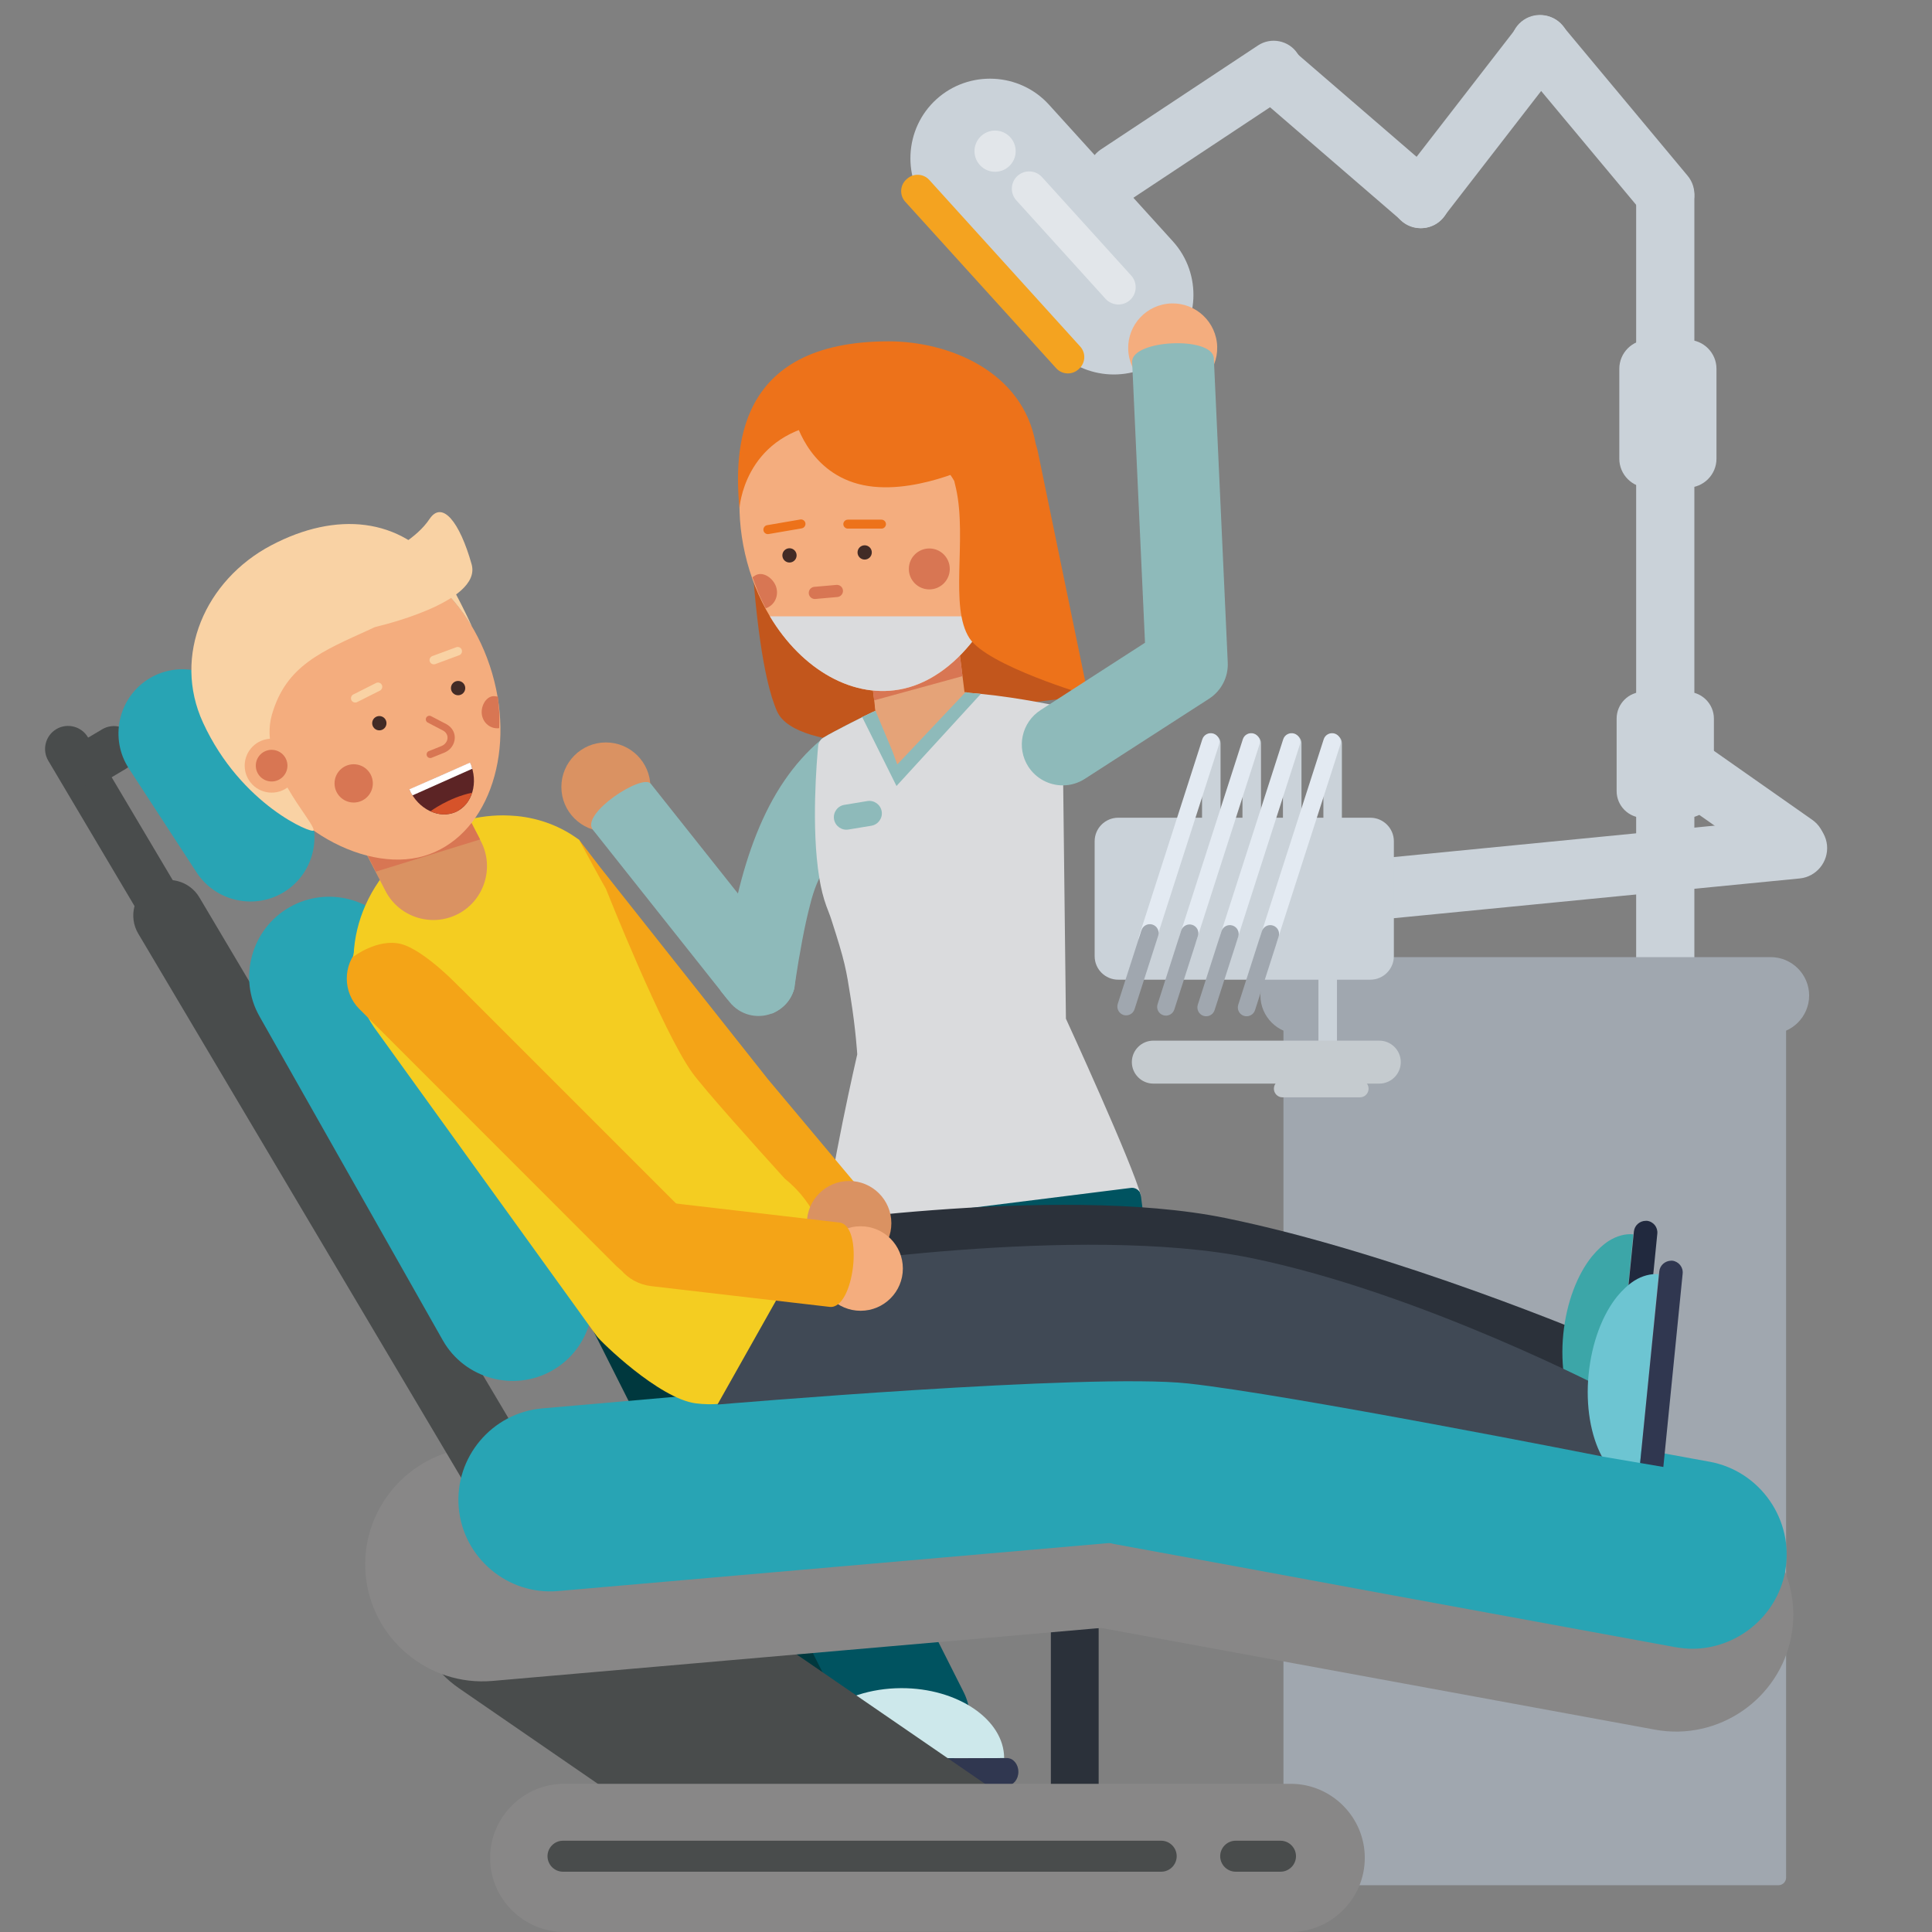 <?xml version="1.0" encoding="utf-8"?>
<!-- Generator: Adobe Illustrator 16.0.3, SVG Export Plug-In . SVG Version: 6.00 Build 0)  -->
<!DOCTYPE svg PUBLIC "-//W3C//DTD SVG 1.1//EN" "http://www.w3.org/Graphics/SVG/1.1/DTD/svg11.dtd">
<svg version="1.1" id="レイヤー_2" xmlns="http://www.w3.org/2000/svg" xmlns:xlink="http://www.w3.org/1999/xlink" x="0px"
	 y="0px" width="90.709px" height="90.708px" viewBox="0 0 90.709 90.708" enable-background="new 0 0 90.709 90.708"
	 xml:space="preserve">
<rect x="0" y="0" width="90.709" height="90.708" fill="#808080" stroke="none"/>
<g>
	<g>
		<g>
			<g>
				<g>
					<path fill="#00383E" d="M51.206,59.93c0,0,0.079,1.409,0,1.87c-0.027,0.158-0.119,0.287-0.188,0.421l-0.006,0.009
						c-0.475,0.826-1.368,1.383-2.382,1.383H30.425c-1.509,0-2.742-1.233-2.742-2.744v-0.007c0-1.51,1.233-2.742,2.742-2.742H48.63
						c0.458,0,0.893,0.113,1.276,0.314C50.507,58.75,50.974,59.283,51.206,59.93z"/>
					<path fill="#00383E" d="M37.645,81.919l-9.877-19.607c-0.679-1.35-0.132-3.012,1.22-3.69l0,0
						c1.35-0.681,3.012-0.132,3.692,1.217l9.877,19.608c0.68,1.351,0.131,3.013-1.22,3.692l0,0
						C39.987,83.819,38.325,83.27,37.645,81.919z"/>
					<g>
						<g>
							<g>
								<path fill="#B8D4EE" d="M44.458,82.543l-4.822,0.014l-4.818-0.002c0.004-0.46,0.147-0.893,0.396-1.296
									c0.201-0.311,0.469-0.596,0.789-0.85c0.883-0.702,2.181-1.144,3.624-1.149C42.269,79.251,44.453,80.732,44.458,82.543z"/>
								<path fill="#21293E" d="M44.595,83.833l-9.909,0.033c-0.295,0.002-0.535-0.289-0.537-0.644l0,0
									c-0.001-0.354,0.238-0.647,0.53-0.647l9.912-0.032c0.294-0.002,0.535,0.287,0.537,0.644l0,0
									C45.128,83.541,44.889,83.833,44.595,83.833z"/>
							</g>
						</g>
						<path fill="#21293E" d="M37.366,80.84c0,0.236-0.16,0.426-0.356,0.426l-1.717,0.008c-0.026,0-0.058-0.008-0.08-0.015
							c0.201-0.311,0.469-0.596,0.789-0.85l1.004-0.003C37.203,80.407,37.364,80.599,37.366,80.84z"/>
					</g>
				</g>
				<polygon fill="#C2561C" points="51.136,32.66 39.456,34.024 40.479,28.06 48.479,24.461 				"/>
				<g>
					<path fill="#C2561C" d="M35.08,20.342c0,0,0.038,9.966,1.402,13.053c0.913,2.064,7.74,1.481,7.74,1.481l-5.679-14.764
						L35.08,20.342z"/>
				</g>
				<g>
					<g>
						<g>
							<g>
								<path fill="#8EBABA" d="M43.356,36.285c-0.393,0.132-0.758,0.291-1.1,0.47c-0.021,0.011-0.033,0.028-0.055,0.038l-0.009,0
									c-0.042,0.021-0.078,0.041-0.12,0.069c-0.084,0.048-0.168,0.097-0.252,0.16c-1.131,0.702-1.983,1.693-2.652,2.823
									c-0.27,0.443-0.5,0.904-0.697,1.374c-0.048,0.106-0.09,0.203-0.13,0.297c-0.105,0.257-0.216,0.587-0.31,0.979
									c-0.257,0.972-0.494,2.28-0.693,3.591c-0.017,0.109-0.034,0.209-0.043,0.317c-0.093,0.353-0.293,0.682-0.604,0.923
									c-0.124,0.101-0.265,0.177-0.401,0.241c-0.022,0.01-0.036,0.012-0.059,0.021c-0.009-0.007-0.009-0.007-0.017-0.013
									c-0.615-0.387-1.333-0.606-2.058-0.652l-0.008-0.012l-0.26-0.324l-0.064-0.083c0.135-0.925,0.239-1.656,0.265-1.819
									c0.14-0.874,0.315-1.768,0.537-2.658c0.005-0.021,0.016-0.054,0.02-0.077c0.458-1.897,1.133-3.769,2.19-5.311
									c0.481-0.704,1.044-1.341,1.693-1.893c0.046-0.044,0.088-0.078,0.13-0.114l0.007-0.001c0.055-0.038,0.135-0.078,0.225-0.134
									c0.092-0.049,0.198-0.108,0.313-0.168c0.056-0.03,0.114-0.06,0.17-0.089c0.12-0.069,0.249-0.13,0.375-0.2
									c0.057-0.029,0.123-0.061,0.186-0.091c0.2-0.1,0.385-0.2,0.548-0.28c0.049-0.021,0.101-0.052,0.15-0.072
									c0,0,0.005-0.008,0.013-0.01c0.036-0.011,0.073-0.031,0.101-0.042l-0.001-0.009c0.028-0.011,0.051-0.021,0.08-0.033
									c0.042-0.021,0.079-0.04,0.107-0.051c0.013-0.009,0.027-0.018,0.043-0.021c0.006-0.008,0.013-0.01,0.022-0.011
									c0.038,0.004,0.076,0.014,0.116,0.023c0,0,0,0,0.006-0.001c0,0,0.009,0.007,0.018,0.006
									c0.232,0.047,0.521,0.109,0.528,0.108c0.144-0.056,0.296-0.113,0.462-0.163l0.733,1.725l0.106,0.245l0.164,0.403
									L43.356,36.285z"/>
							</g>
						</g>
					</g>
				</g>
				<path fill="#E5A378" d="M40.814,31.054l0.531,4.227c0.004,0.035,0.008,0.065,0.016,0.1l0.005,0.009
					c0.041,0.238,0.122,0.464,0.237,0.667v0.005c0.125,0.219,0.287,0.412,0.48,0.565v0.005c0.035,0.026,0.065,0.054,0.097,0.076
					c0,0,0.003,0.005,0.007,0.004c0.111,0.088,0.234,0.162,0.359,0.22c0.085,0.044,0.17,0.078,0.257,0.102
					c0.145,0.049,0.292,0.08,0.443,0.096c0.155,0.017,0.314,0.015,0.476-0.007c1.16-0.145,1.991-1.208,1.844-2.373l-0.528-4.226
					c-0.023-0.171-0.065-0.334-0.129-0.491c-0.338-0.896-1.257-1.482-2.245-1.359c-0.587,0.073-1.082,0.376-1.415,0.809
					C40.914,29.916,40.742,30.477,40.814,31.054z"/>
				<path fill="#DADBDD" d="M53.571,56.157c-0.392-1.512-3.525-8.328-3.525-8.328l-0.171-14.636c0,0-1.935-0.432-3.823-0.614
					c-0.186-0.021-0.366-0.034-0.544-0.048l-0.068-0.003l-0.147,0.023l-0.01,0.001l-3.492,0.53c-0.2,0.079-0.403,0.167-0.596,0.253
					c-0.029,0.012-0.058,0.024-0.088,0.038c-0.034,0.017-0.072,0.031-0.109,0.049c-0.008,0.005-0.012,0.005-0.021,0.012
					c-0.152,0.068-1.847,0.907-2.313,1.2l-0.003,0.001c-0.045,0.027-0.079,0.053-0.097,0.07c-0.014,0.01-0.025,0.025-0.032,0.039
					c-0.05,0.059-0.081,0.135-0.112,0.206c-0.073,0.765-0.342,3.908,0.047,6.272c0.079,0.485,0.188,0.928,0.332,1.321
					c0.08,0.219,0.168,0.426,0.227,0.614c0.656,2.028,0.697,2.335,0.915,3.705c0.241,1.502,0.307,2.641,0.307,2.641
					s-1.311,5.651-1.567,8.52L53.571,56.157z"/>
				<path fill="#8EBABA" d="M39.833,38.947l1.08-0.178c0.318-0.054,0.536-0.357,0.483-0.675l0,0
					c-0.052-0.317-0.356-0.536-0.674-0.484l-1.081,0.179c-0.319,0.052-0.535,0.356-0.483,0.675l0,0
					C39.212,38.782,39.515,39,39.833,38.947z"/>
				<path fill="#E5A378" d="M40.976,33.434l0.222,0.634l0.006,0.008l0.234,0.669l0.002,0.004l0.579,1.656l0.003,0.009l0.002-0.004
					l0.617-0.687l2.676-2.979l0.19-0.213l0.007-0.009c0,0-0.067-0.009-0.185-0.022c-0.013,0.003-0.026-0.001-0.045-0.003
					c-0.498-0.052-1.685-0.16-2.145-0.095c-0.471,0.069-1.616,0.505-2.07,0.687l0.036,0.285
					C41.064,33.391,41.018,33.411,40.976,33.434z"/>
				<g>
					<path fill="#D87653" d="M40.788,30.837l0.257,2.044l4.146-1.136l-0.212-1.685c-0.02-0.17-0.062-0.335-0.128-0.492
						L40.788,30.837z"/>
				</g>
				<g>
					<g>
						<g>
							<path fill="#F4AD7E" d="M45.913,29.77c-0.928,1.313-2.162,2.266-3.475,2.561c-2.346,0.537-4.793-0.89-6.29-3.393
								c-0.518-0.863-0.921-1.862-1.17-2.949c-0.96-4.223,0.819-8.229,3.98-8.947c3.161-0.723,7.442,1.619,8.403,5.836
								C47.923,25.349,47.226,27.922,45.913,29.77z"/>
						</g>
					</g>
				</g>
				<g>
					<g>
						<g>
							<g>
								<g>
									<circle fill="#D87653" cx="43.632" cy="26.712" r="0.961"/>
								</g>
							</g>
						</g>
					</g>
				</g>
				<g>
					<g>
						<g>
							<g>
								<g>
									<path fill="#D87653" d="M35.604,27.831c0.087,0.228,0.347,0.73,0.347,0.73c0.415-0.137,0.62-0.577,0.493-0.995
										c-0.131-0.423-0.642-0.783-1.009-0.534c-0.106,0.073-0.096,0.069-0.106,0.073C35.329,27.105,35.536,27.649,35.604,27.831z"
										/>
								</g>
							</g>
						</g>
					</g>
				</g>
				<g>
					<g>
						<g>
							<path fill="#D87653" d="M38.283,28.122l1.037-0.092c0.154-0.015,0.272-0.154,0.258-0.31l0,0
								c-0.012-0.156-0.151-0.271-0.309-0.258l-1.038,0.091c-0.155,0.014-0.273,0.152-0.258,0.31l0,0
								C37.986,28.019,38.125,28.136,38.283,28.122z"/>
						</g>
					</g>
				</g>
				<path fill="#8EBABA" d="M40.479,33.665l1.612,3.238l0.993-1.085l2.303-2.515l0.665-0.724c-0.186-0.021-0.366-0.034-0.544-0.048
					l0.007-0.009c0,0-0.067-0.009-0.185-0.022l-0.04,0.042l-0.008,0.01l-2.898,3.069l-0.256,0.269l-0.209-0.57v-0.003l-0.813-1.943
					C41.106,33.373,40.64,33.586,40.479,33.665z"/>
				<path fill="#005360" d="M53.566,56.136l0.422,3.363c-0.032,0.156-0.084,0.299-0.135,0.441l-0.006,0.008
					c-0.054,0.052-0.133,0.084-0.215,0.094l-14.052,1.762c-0.231,0.029-0.441-0.141-0.47-0.372l-0.432-3.429
					c-0.009-0.068-0.001-0.135,0.023-0.192l-0.002-0.006c0.018-0.041,0.037-0.072,0.056-0.107c0.072-0.085,0.17-0.15,0.289-0.165
					l14.052-1.76c0.172-0.022,0.333,0.063,0.42,0.204c0,0.008,0.009,0.021,0.01,0.029C53.542,56.049,53.557,56.101,53.566,56.136z"
					/>
				<circle fill="#DA9262" cx="28.447" cy="36.948" r="2.09"/>
				<path fill="#8EBABA" d="M37.338,46.085c-0.017,0.109-0.034,0.209-0.043,0.317c-0.093,0.353-0.293,0.682-0.604,0.923
					c-0.124,0.101-0.265,0.177-0.401,0.241c-0.022,0.01-0.036,0.012-0.059,0.021c-0.693,0.264-1.491,0.066-1.976-0.54l-0.1-0.125
					l-0.008-0.012l-0.26-0.324l-0.064-0.083l-5.989-7.547c-0.593-0.751,2.333-2.656,2.721-2.159l4.09,5.151l0.054,0.068l2.276,2.875
					C37.255,45.242,37.376,45.666,37.338,46.085z"/>
				<path fill="#ED721A" d="M37.642,24.807l-1.555,0.267c-0.116,0.019-0.224-0.058-0.242-0.171l0,0
					c-0.021-0.115,0.057-0.225,0.171-0.245l1.556-0.267c0.114-0.02,0.224,0.057,0.243,0.171l0,0
					C37.834,24.676,37.756,24.786,37.642,24.807z"/>
				<path fill="#ED721A" d="M41.385,24.819h-1.578c-0.115,0-0.212-0.095-0.212-0.212l0,0c0-0.115,0.097-0.209,0.212-0.209h1.578
					c0.115,0,0.211,0.094,0.211,0.209l0,0C41.597,24.724,41.5,24.819,41.385,24.819z"/>
				<g>
					<path fill="#005360" d="M53.894,59.93c0,0,0.08,1.409,0,1.87c-0.027,0.158-0.12,0.287-0.188,0.421l-0.007,0.009
						c-0.474,0.826-1.367,1.383-2.384,1.383H33.113c-1.51,0-2.74-1.233-2.74-2.744v-0.007c0-1.51,1.23-2.742,2.74-2.742h18.203
						c0.46,0,0.896,0.113,1.279,0.314C53.194,58.75,53.66,59.283,53.894,59.93z"/>
					<path fill="#005360" d="M40.333,81.919l-9.877-19.607c-0.68-1.35-0.132-3.012,1.219-3.69l0,0
						c1.352-0.681,3.012-0.132,3.692,1.217l9.877,19.608c0.68,1.351,0.132,3.013-1.218,3.692l0,0
						C42.674,83.819,41.014,83.27,40.333,81.919z"/>
					<g>
						<g>
							<g>
								<path fill="#CDE8EB" d="M47.146,82.543l-4.823,0.014l-4.818-0.002c0.004-0.46,0.146-0.893,0.398-1.296
									c0.2-0.311,0.468-0.596,0.786-0.85c0.884-0.702,2.182-1.144,3.624-1.149C44.957,79.251,47.141,80.732,47.146,82.543z"/>
								<path fill="#303750" d="M47.282,83.833l-9.909,0.033c-0.293,0.002-0.534-0.289-0.536-0.644l0,0
									c0-0.354,0.239-0.647,0.531-0.647l9.91-0.032c0.294-0.002,0.535,0.287,0.536,0.644l0,0
									C47.816,83.541,47.576,83.833,47.282,83.833z"/>
							</g>
						</g>
						<path fill="#303750" d="M40.054,80.84c0,0.236-0.162,0.426-0.357,0.426l-1.715,0.008c-0.026,0-0.06-0.008-0.079-0.015
							c0.2-0.311,0.468-0.596,0.786-0.85l1.004-0.003C39.891,80.407,40.051,80.599,40.054,80.84z"/>
					</g>
				</g>
				<path fill="#ED721A" d="M37.304,19.597c0,0,0.551,2.486,3.009,3.129c2.456,0.645,5.577-0.951,5.577-0.951l-5.708-3.59
					L37.304,19.597z"/>
				<circle fill="#422B26" cx="37.067" cy="26.076" r="0.335"/>
				<circle fill="#422B26" cx="40.597" cy="25.937" r="0.335"/>
				<g>
					<g>
						<g>
							<path fill="#494C4C" d="M50.608,85.968l-6.411,4.013c-0.39,0.242-0.907,0.123-1.149-0.264L42.9,89.481
								c-0.243-0.389-0.124-0.905,0.264-1.146l6.414-4.014c0.39-0.243,0.904-0.126,1.149,0.264l0.144,0.235
								C51.116,85.208,50.997,85.725,50.608,85.968z"/>
						</g>
						<g>
							<path fill="#494C4C" d="M50.625,85.968l6.415,4.013c0.388,0.242,0.904,0.123,1.146-0.264l0.146-0.236
								c0.244-0.389,0.126-0.905-0.264-1.146l-6.41-4.014c-0.389-0.243-0.907-0.126-1.147,0.264l-0.15,0.235
								C50.119,85.208,50.239,85.725,50.625,85.968z"/>
						</g>
						<g>
							<path fill="#2B313A" d="M50.461,86.336L50.461,86.336c-0.617,0-1.122-0.216-1.122-0.479V66.678
								c0-0.263,0.505-0.479,1.122-0.479l0,0c0.618,0,1.122,0.216,1.122,0.479v19.179C51.583,86.121,51.079,86.336,50.461,86.336z"
								/>
						</g>
						<g>
							<path fill="#404955" d="M57.069,72.187h-12.7c-0.459,0-0.833-0.376-0.833-0.834v-0.956c0-0.459,0.374-0.833,0.833-0.833h12.7
								c0.458,0,0.832,0.374,0.832,0.833v0.956C57.901,71.811,57.527,72.187,57.069,72.187z"/>
						</g>
						<g>
							<path fill="#6DC5D2" d="M59.166,70.563H42.273c-1.309,0-2.381-1.059-2.381-2.354l0,0c0-1.295,1.072-2.355,2.381-2.355h16.893
								c1.308,0,2.38,1.061,2.38,2.355l0,0C61.546,69.504,60.474,70.563,59.166,70.563z"/>
						</g>
						<g>
							<path fill="#CBCCCC" d="M52.326,85.923c0,1.032-0.836,1.867-1.865,1.867c-1.03,0-1.864-0.835-1.864-1.867
								c0-1.026,0.834-1.863,1.864-1.863C51.49,84.06,52.326,84.897,52.326,85.923z"/>
						</g>
					</g>
					<g>
						<g>
							<path fill="#CAD2D9" d="M78.185,47.443L78.185,47.443c-0.751,0-1.366-0.614-1.366-1.367V9.216
								c0-0.751,0.615-1.366,1.366-1.366l0,0c0.751,0,1.367,0.615,1.367,1.366v36.859C79.552,46.829,78.936,47.443,78.185,47.443z"
								/>
							<path fill="#A0A7AF" d="M83.14,48.541H60.979c-0.99,0-1.801-0.81-1.801-1.801l0,0c0-0.99,0.811-1.802,1.801-1.802H83.14
								c0.991,0,1.801,0.813,1.801,1.802l0,0C84.94,47.731,84.131,48.541,83.14,48.541z"/>
							<path fill="#A0A7AF" d="M83.499,88.513H60.622c-0.199,0-0.363-0.162-0.363-0.36v-42.52c0-0.199,0.164-0.362,0.363-0.362
								h22.877c0.198,0,0.36,0.164,0.36,0.362v42.52C83.859,88.351,83.697,88.513,83.499,88.513z"/>
							<path fill="#CAD2D9" d="M79.062,10.178L79.062,10.178c-0.576,0.48-1.442,0.402-1.922-0.175l-5.89-7.059
								c-0.479-0.578-0.402-1.444,0.176-1.926l0,0c0.576-0.481,1.443-0.402,1.925,0.175l5.885,7.06
								C79.718,8.831,79.639,9.696,79.062,10.178z"/>
							<path fill="#CAD2D9" d="M65.865,10.43L65.865,10.43c-0.596-0.461-0.704-1.324-0.244-1.918l5.625-7.268
								C71.707,0.651,72.569,0.541,73.165,1l0,0c0.594,0.46,0.701,1.323,0.242,1.917l-5.626,7.27
								C67.321,10.78,66.459,10.89,65.865,10.43z"/>
							<path fill="#CAD2D9" d="M58.723,2.45L58.723,2.45c0.491-0.569,1.357-0.634,1.927-0.142l6.96,6.003
								c0.569,0.49,0.634,1.359,0.143,1.927l0,0c-0.489,0.571-1.358,0.633-1.927,0.143l-6.96-6.004
								C58.296,3.885,58.231,3.018,58.723,2.45z"/>
							<path fill="#CAD2D9" d="M51.336,8.917l-0.027-0.038c-0.407-0.616-0.236-1.454,0.379-1.863l7.372-4.88
								c0.615-0.41,1.453-0.239,1.86,0.377l0.025,0.038c0.408,0.617,0.238,1.454-0.377,1.862l-7.37,4.882
								C52.582,9.705,51.743,9.534,51.336,8.917z"/>
							<path fill="#CAD2D9" d="M79.241,20.798c-0.786,0-1.43-0.641-1.43-1.427l0,0c0-0.786,0.644-1.429,1.43-1.429"/>
							<path fill="#CAD2D9" d="M83.446,40.832l-5.836-4.097c-0.643-0.451-0.8-1.346-0.348-1.99l0,0
								c0.451-0.643,1.347-0.799,1.988-0.349l5.837,4.096c0.644,0.451,0.801,1.348,0.35,1.991l0,0
								C84.985,41.126,84.092,41.283,83.446,40.832z"/>
							<path fill="#CAD2D9" d="M64.081,40.373l20.138-1.973c0.781-0.077,1.483,0.501,1.561,1.283l0,0
								c0.074,0.783-0.501,1.484-1.281,1.561L64.36,43.216c-0.783,0.077-1.484-0.501-1.56-1.283l0,0
								C62.721,41.152,63.301,40.45,64.081,40.373z"/>
							<path fill="#CAD2D9" d="M54.808,16.617L54.808,16.617c-1.524,1.383-3.905,1.265-5.286-0.259L43.71,9.945
								c-1.383-1.526-1.266-3.905,0.258-5.286l0,0c1.525-1.381,3.904-1.266,5.285,0.259l5.815,6.414
								C56.45,12.856,56.334,15.236,54.808,16.617z"/>
							<path fill="#F4A320" d="M50.665,17.313l-0.032,0.029c-0.299,0.272-0.771,0.25-1.043-0.052l-7.089-7.82
								c-0.273-0.302-0.25-0.771,0.052-1.045l0.033-0.028c0.3-0.273,0.77-0.251,1.044,0.051l7.086,7.821
								C50.991,16.569,50.968,17.039,50.665,17.313z"/>
							<path fill="#CAD2D9" d="M64.34,45.997H52.499c-0.608,0-1.104-0.494-1.104-1.102v-5.399c0-0.607,0.496-1.103,1.104-1.103
								H64.34c0.606,0,1.103,0.496,1.103,1.103v5.399C65.442,45.502,64.946,45.997,64.34,45.997z"/>
							<path fill="#CAD2D9" d="M62.398,49.535h-0.122c-0.205,0-0.375-0.168-0.375-0.374v-3.788c0-0.206,0.17-0.373,0.375-0.373
								h0.122c0.206,0,0.374,0.167,0.374,0.373v3.788C62.772,49.367,62.604,49.535,62.398,49.535z"/>
							<g>
								<path fill="#CAD2D9" d="M56.872,38.998L56.872,38.998c-0.238,0-0.435-0.195-0.435-0.435v-3.664
									c0-0.239,0.196-0.434,0.435-0.434l0,0c0.239,0,0.434,0.194,0.434,0.434v3.664C57.306,38.803,57.111,38.998,56.872,38.998z"
									/>
								<path fill="#E3EAF2" d="M53.74,44.485L53.74,44.485c-0.215-0.07-0.334-0.302-0.266-0.518l2.977-9.259
									c0.07-0.215,0.302-0.333,0.519-0.266l0,0c0.215,0.069,0.332,0.302,0.264,0.516l-2.979,9.259
									C54.187,44.434,53.954,44.554,53.74,44.485z"/>
							</g>
							<g>
								<path fill="#CAD2D9" d="M58.77,38.998L58.77,38.998c-0.238,0-0.435-0.195-0.435-0.435v-3.664
									c0-0.239,0.196-0.434,0.435-0.434l0,0c0.241,0,0.435,0.194,0.435,0.434v3.664C59.204,38.803,59.011,38.998,58.77,38.998z"/>
								<path fill="#E3EAF2" d="M55.638,44.485L55.638,44.485c-0.214-0.07-0.333-0.302-0.265-0.518l2.979-9.259
									c0.067-0.215,0.301-0.333,0.516-0.266l0,0c0.214,0.069,0.333,0.302,0.265,0.516l-2.978,9.259
									C56.086,44.434,55.853,44.554,55.638,44.485z"/>
							</g>
							<g>
								<path fill="#CAD2D9" d="M60.67,38.998L60.67,38.998c-0.239,0-0.435-0.195-0.435-0.435v-3.664
									c0-0.239,0.195-0.434,0.435-0.434l0,0c0.24,0,0.436,0.194,0.436,0.434v3.664C61.105,38.803,60.91,38.998,60.67,38.998z"/>
								<path fill="#E3EAF2" d="M57.538,44.485L57.538,44.485c-0.215-0.07-0.333-0.302-0.268-0.518l2.979-9.259
									c0.069-0.215,0.302-0.333,0.518-0.266l0,0c0.214,0.069,0.333,0.302,0.263,0.516l-2.977,9.259
									C57.984,44.434,57.752,44.554,57.538,44.485z"/>
							</g>
							<g>
								<path fill="#CAD2D9" d="M62.568,38.998L62.568,38.998c-0.24,0-0.434-0.195-0.434-0.435v-3.664
									c0-0.239,0.193-0.434,0.434-0.434l0,0c0.239,0,0.435,0.194,0.435,0.434v3.664C63.003,38.803,62.808,38.998,62.568,38.998z"
									/>
								<path fill="#E3EAF2" d="M59.436,44.485L59.436,44.485c-0.214-0.07-0.333-0.302-0.265-0.518l2.979-9.259
									c0.068-0.215,0.301-0.333,0.516-0.266l0,0c0.214,0.069,0.332,0.302,0.266,0.516l-2.979,9.259
									C59.884,44.434,59.649,44.554,59.436,44.485z"/>
							</g>
							<g>
								<path fill="#A0A7AF" d="M52.747,47.653L52.747,47.653c-0.217-0.071-0.336-0.304-0.268-0.52l1.112-3.454
									c0.068-0.218,0.304-0.339,0.52-0.269l0,0c0.216,0.069,0.338,0.303,0.267,0.522l-1.111,3.454
									C53.198,47.602,52.964,47.722,52.747,47.653z"/>
								<path fill="#A0A7AF" d="M54.616,47.665L54.616,47.665c-0.217-0.068-0.339-0.302-0.266-0.52l1.108-3.455
									c0.068-0.216,0.305-0.336,0.521-0.267l0,0c0.215,0.069,0.337,0.303,0.266,0.52l-1.11,3.454
									C55.065,47.614,54.833,47.735,54.616,47.665z"/>
								<path fill="#A0A7AF" d="M56.505,47.696L56.505,47.696c-0.216-0.07-0.336-0.306-0.268-0.522l1.112-3.454
									c0.068-0.215,0.302-0.335,0.52-0.265l0,0c0.217,0.068,0.337,0.302,0.269,0.519l-1.113,3.455
									C56.957,47.644,56.722,47.765,56.505,47.696z"/>
								<path fill="#A0A7AF" d="M58.403,47.696L58.403,47.696c-0.218-0.07-0.337-0.306-0.266-0.522l1.109-3.454
									c0.071-0.215,0.306-0.335,0.521-0.265l0,0c0.215,0.068,0.336,0.302,0.267,0.519l-1.11,3.455
									C58.854,47.644,58.62,47.765,58.403,47.696z"/>
							</g>
							<path fill="#C5CBCF" d="M64.759,50.876H54.149c-0.555,0-1.008-0.454-1.008-1.01l0,0c0-0.555,0.453-1.007,1.008-1.007h10.609
								c0.555,0,1.01,0.452,1.01,1.007l0,0C65.769,50.422,65.313,50.876,64.759,50.876z"/>
							<path fill="#C5CBCF" d="M63.849,51.521h-3.634c-0.224,0-0.405-0.182-0.405-0.406l0,0c0-0.227,0.182-0.41,0.405-0.41h3.634
								c0.226,0,0.407,0.184,0.407,0.41l0,0C64.256,51.339,64.074,51.521,63.849,51.521z"/>
						</g>
						<path fill="#CAD2D9" d="M79.233,22.896h-1.848c-0.748,0-1.357-0.612-1.357-1.358v-4.224c0-0.747,0.609-1.358,1.357-1.358
							h1.848c0.747,0,1.357,0.611,1.357,1.358v4.224C80.591,22.283,79.98,22.896,79.233,22.896z"/>
						<path fill="#CAD2D9" d="M79.214,38.397h-2.059c-0.689,0-1.253-0.564-1.253-1.254v-3.405c0-0.69,0.563-1.255,1.253-1.255h2.059
							c0.689,0,1.255,0.564,1.255,1.255v3.405C80.469,37.833,79.903,38.397,79.214,38.397z"/>
					</g>
					<g>
						<path fill="#494C4C" d="M52.483,90.708H38.18L28.067,83.75l-6.527-4.492c-0.279-0.196-0.535-0.406-0.76-0.646
							c-1.601-1.651-1.871-4.274-0.518-6.243l0.232-0.33c0.301-0.438,0.662-0.811,1.059-1.12c0.231-0.172,0.479-0.33,0.744-0.458
							c1.12-0.578,2.436-0.722,3.658-0.361c0.498,0.144,0.977,0.361,1.421,0.67l4.935,3.395l5.102,3.518l8.835,6.069l4.102,2.825
							c0.285,0.194,0.542,0.413,0.767,0.652C52.026,88.175,52.499,89.439,52.483,90.708z"/>
						<path fill="#888787" d="M53.623,76.265L23.12,78.921c-3.013,0.261-5.691-1.987-5.953-5l0,0
							c-0.263-3.011,1.986-5.689,4.999-5.952l30.504-2.656c3.011-0.262,5.689,1.987,5.95,4.999l0,0
							C58.882,73.324,56.636,76.003,53.623,76.265z"/>
						<path fill="#888787" d="M77.708,81.21l-25.753-4.731c-2.973-0.545-4.958-3.424-4.414-6.398l0,0
							c0.548-2.973,3.427-4.96,6.4-4.411l25.752,4.729c2.974,0.545,4.96,3.425,4.414,6.399l0,0
							C83.561,79.771,80.682,81.755,77.708,81.21z"/>
						<path fill="#494C4C" d="M26.125,73.646L26.125,73.646c-0.789,0.47-1.82,0.206-2.288-0.583L6.49,43.833
							c-0.468-0.79-0.208-1.818,0.584-2.287l0,0c0.788-0.468,1.816-0.205,2.285,0.584l17.348,29.231
							C27.176,72.148,26.914,73.176,26.125,73.646z"/>
						<path fill="#494C4C" d="M9.795,46.283L9.795,46.283c-0.513,0.304-1.18,0.134-1.483-0.377l-6.045-10.19
							c-0.304-0.511-0.135-1.178,0.378-1.483l0,0c0.51-0.303,1.178-0.133,1.481,0.379L10.173,44.8
							C10.477,45.313,10.305,45.979,9.795,46.283z"/>
						<path fill="#494C4C" d="M3.297,36.389L3.297,36.389c-0.303-0.512-0.132-1.179,0.378-1.482L4.8,34.24
							c0.51-0.304,1.178-0.132,1.48,0.377l0,0c0.306,0.513,0.135,1.179-0.376,1.483L4.78,36.767
							C4.268,37.07,3.602,36.9,3.297,36.389z"/>
						<path fill="#28A4B4" d="M13.4,41.841L13.4,41.841c-1.388,0.904-3.264,0.508-4.169-0.878l-3.183-4.886
							c-0.904-1.389-0.509-3.264,0.879-4.169l0,0c1.388-0.904,3.264-0.509,4.168,0.881l3.183,4.885
							C15.184,39.061,14.787,40.937,13.4,41.841z"/>
						<path fill="#28A4B4" d="M25.92,64.351L25.92,64.351c-1.802,1.02-4.11,0.379-5.13-1.422l-8.607-15.211
							c-1.019-1.801-0.38-4.112,1.423-5.13l0,0c1.801-1.021,4.111-0.379,5.131,1.422l8.607,15.211
							C28.363,61.022,27.723,63.333,25.92,64.351z"/>
						<path fill="#28A4B4" d="M54.109,72.269l-27.91,2.432c-2.357,0.205-4.456-1.556-4.661-3.915l0,0
							c-0.205-2.358,1.557-4.456,3.916-4.66l27.906-2.433c2.358-0.205,4.457,1.558,4.663,3.917l0,0
							C58.229,69.967,56.466,72.065,54.109,72.269z"/>
						<path fill="#28A4B4" d="M83.813,73.781c0,0.008,0,0.008,0,0.016v0.007c-0.409,2.112-2.279,3.607-4.366,3.607
							c-0.256,0-0.526-0.032-0.79-0.075l-13.635-2.503l-7.115-1.314l-5.5-1.008c-0.097-0.014-0.195-0.037-0.292-0.066
							c-2.209-0.556-3.659-2.751-3.268-5.017c0-0.025,0-0.047,0.006-0.071c0.12-0.66,0.384-1.268,0.761-1.778
							c0.817-1.137,2.155-1.849,3.589-1.849c0.264,0,0.535,0.022,0.803,0.075l1.55,0.284h0.007l9.46,1.736l11.645,2.143l1.789,0.331
							l1.089,0.2l0.713,0.129C82.654,69.063,84.254,71.385,83.813,73.781z"/>
						<path fill="#888787" d="M64.078,87.228c0,0.963-0.393,1.826-1.023,2.457c-0.631,0.632-1.494,1.022-2.457,1.022H26.49
							c-1.916,0-3.479-1.562-3.479-3.479c0-0.961,0.391-1.825,1.021-2.454c0.632-0.631,1.495-1.023,2.458-1.023h34.107
							C62.514,83.75,64.078,85.314,64.078,87.228z"/>
					</g>
				</g>
				<g>
					<path fill="#F4A417" d="M41.966,57.72l-5.913-7.053l-7.865-9.935l-0.998-1.3c-0.14-0.127-1.855-0.69-2.931-0.792
						c-0.186,0.096-0.376,0.205-0.538,0.351c-0.863,0.787-0.933,2.124-0.153,2.989l10.501,11.465
						c0.243,0.263,0.538,0.45,0.852,0.563l3.973,5.817C39.611,60.869,42.683,58.773,41.966,57.72z"/>
					<g>
						<path fill="#2B313A" d="M36.097,57.676c0,0,13.407-2.129,21.446-0.487c8.039,1.643,17.479,5.648,17.479,5.648l-0.94,3.68
							c0,0-14.779-2.926-19.499-3.439c-4.608-0.498-22.088,0.994-22.088,0.994L36.097,57.676z"/>
						<g>
							<g>
								<g>
									<path fill="#3CA6A8" d="M75.548,58.252c-0.29,0.186-0.557,0.438-0.808,0.741c-0.684,0.852-1.19,2.151-1.342,3.642
										c-0.15,1.505,0.104,2.908,0.621,3.876l1.794,0.304l0.391-3.899l0.48-4.964C76.295,57.917,75.913,58.031,75.548,58.252z"/>
									<path fill="#21293E" d="M77.812,57.925L76.906,67l-1.093-0.186l0.391-3.899l0.51-5.103
										c0.032-0.284,0.277-0.492,0.556-0.493l0.051-0.002C77.624,57.35,77.845,57.618,77.812,57.925z"/>
								</g>
							</g>
						</g>
					</g>
					<path fill="#F4CD21" d="M36.84,55.333c-1.442-1.593-3.782-4.199-4.345-4.979c-1.392-1.934-4.049-8.63-4.049-8.63
						c-0.055-0.074-1.077-1.953-1.256-2.292c-0.841-0.63-1.855-1.014-2.929-1.119c-0.211-0.016-0.421-0.031-0.64-0.031
						c-1.353,0-2.749,0.405-3.99,1.264c-3.003,2.064-3.936,5.979-2.065,8.691L28.018,62.73c0.158,0.233,2.924,2.943,4.661,3.16
						c2.967,0.366,5.697-1.763,6.064-4.73l0.114-0.917C39.094,58.306,38.267,56.475,36.84,55.333z"/>
					<g>
						<path fill="#404955" d="M37.287,59.551c0,0,13.405-2.129,21.445-0.488c8.04,1.644,16.938,6.32,16.938,6.32l-0.4,3.007
							c0,0-14.777-2.925-19.498-3.436c-4.609-0.501-22.087,0.991-22.087,0.991L37.287,59.551z"/>
						<g>
							<g>
								<g>
									<path fill="#6DC5D2" d="M76.738,60.126c-0.29,0.186-0.558,0.437-0.81,0.742c-0.686,0.852-1.189,2.151-1.34,3.643
										c-0.151,1.505,0.103,2.904,0.622,3.873l1.794,0.305l0.389-3.899l0.481-4.964C77.484,59.793,77.102,59.903,76.738,60.126z"
										/>
									<path fill="#303750" d="M79.002,59.799l-0.907,9.076l-1.09-0.187l0.389-3.899l0.511-5.101
										c0.031-0.286,0.277-0.492,0.557-0.498h0.051C78.812,59.225,79.035,59.492,79.002,59.799z"/>
								</g>
							</g>
						</g>
					</g>
					<path fill="#F4A417" d="M31.81,59.443L31.81,59.443c-0.789,0.79-2.082,0.79-2.87,0L16.875,47.377
						c-0.791-0.788-0.791-2.08,0-2.869l0,0c0.789-0.791,2.082-0.791,2.87,0L31.81,56.573C32.598,57.361,32.598,58.653,31.81,59.443z
						"/>
					<path fill="#F4CD21" d="M16.581,44.925c0,0,1.138-0.875,2.233-0.607c1.095,0.265,2.806,2.065,2.806,2.065l1.438-0.742
						c0,0-3.353-2.7-4.71-2.708c-0.449-0.003-1.569,0.875-1.569,0.875L16.581,44.925z"/>
					<circle fill="#DA9262" cx="39.867" cy="57.431" r="1.983"/>
					<circle fill="#F4AD7E" cx="40.406" cy="59.558" r="1.984"/>
					<path fill="#F4A417" d="M28.703,58.159L28.703,58.159c0.128-1.089,1.177-1.868,2.334-1.734l8.373,0.974
						c1.159,0.135,0.698,4.095-0.459,3.96l-8.374-0.974C29.42,60.249,28.577,59.249,28.703,58.159z"/>
					<g>
						<g>
							<g>
								<g>
									<g>
										<path fill="#DA9262" d="M21.502,42.914L21.502,42.914c-1.234,0.639-2.765,0.152-3.403-1.082L16.9,39.515
											c-0.638-1.233-0.149-2.764,1.083-3.401l0,0c1.235-0.637,2.764-0.15,3.402,1.083l1.2,2.315
											C23.222,40.745,22.734,42.277,21.502,42.914z"/>
									</g>
								</g>
							</g>
						</g>
						<g>
							<g>
								<g>
									<g>
										<polygon fill="#D87653" points="16.708,39.082 21.902,38.178 22.541,39.413 17.646,40.924 										"/>
									</g>
								</g>
							</g>
						</g>
					</g>
					<g>
						<g>
							<g>
								<path fill="#F4AD7E" d="M23.109,31.617c1.134,3.887-0.302,7.725-3.21,8.574c-2.909,0.848-7.184-1.595-8.319-5.482
									c-1.134-3.887,1.304-7.745,4.213-8.593C18.699,25.267,21.976,27.729,23.109,31.617z"/>
							</g>
						</g>
						<g>
							<g>
								<g>
									<g>
										<circle fill="#D87653" cx="16.606" cy="36.781" r="0.899"/>
									</g>
								</g>
							</g>
						</g>
						<g>
							<g>
								<g>
									<g>
										<path fill="#D87653" d="M23.438,33.431c0.018,0.228,0,0.757,0,0.757c-0.405,0.051-0.756-0.239-0.815-0.642
											c-0.061-0.41,0.228-0.92,0.635-0.856c0.121,0.019,0.11,0.02,0.121,0.019C23.379,32.709,23.424,33.251,23.438,33.431z"/>
									</g>
								</g>
							</g>
						</g>
						<path fill="#F9D2A4" d="M12.727,25.607c-3.081,1.627-4.651,5.165-3.192,8.328c1.786,3.876,5.165,5.239,5.189,5.056
							c0.055-0.419-2.631-3.065-1.961-5.424c0.659-2.314,2.331-2.981,4.613-4.019c2.14-0.974,2.373-1.589,2.953-2.289
							c0.683,0.559,1.302,1.28,1.808,2.125h0.007c0,0-0.859-1.888-1.442-2.643C18.822,24.304,15.793,23.985,12.727,25.607z"/>
						<g>
							<g>
								<g>
									<circle fill="#F4AD7E" cx="12.754" cy="35.949" r="1.266"/>
								</g>
							</g>
						</g>
						<g>
							<g>
								<g>
									<circle fill="#D87653" cx="12.753" cy="35.948" r="0.743"/>
								</g>
							</g>
						</g>
						<g>
							<g>
								<g>
									<g>
										<path fill="#D87653" d="M20.883,35.327c0.203-0.087,0.359-0.255,0.43-0.463c0.067-0.2,0.047-0.407-0.057-0.583
											c-0.072-0.121-0.177-0.218-0.302-0.284l-0.715-0.373c-0.083-0.043-0.183-0.011-0.228,0.072
											c-0.042,0.083-0.01,0.185,0.072,0.229l0.715,0.373c0.069,0.035,0.127,0.089,0.165,0.155
											c0.055,0.09,0.064,0.197,0.029,0.302c-0.039,0.119-0.133,0.216-0.248,0.265l-0.609,0.245
											c-0.087,0.031-0.127,0.134-0.092,0.22c0.035,0.087,0.133,0.127,0.22,0.094l0.607-0.245
											C20.873,35.33,20.879,35.329,20.883,35.327z"/>
									</g>
								</g>
							</g>
						</g>
						<g>
							<g>
								<path fill="#5C2425" d="M20.645,36.436l1.428-0.622c0.405,0.923,0.101,1.962-0.676,2.308
									c-0.78,0.348-1.762-0.127-2.175-1.052L20.645,36.436z"/>
							</g>
							<g>
								<path fill="#FFFFFF" d="M19.218,37.058c0,0,0.056,0.128,0.074,0.164c0.019,0.037,0.079,0.121,0.079,0.121l2.8-1.249
									c0,0-0.03-0.12-0.043-0.157c-0.011-0.035-0.059-0.134-0.059-0.134L19.218,37.058z"/>
							</g>
						</g>
						<g>
							<path fill="#D6532A" d="M20.209,38.091c0,0,0.87-0.649,1.958-0.873c0,0-0.143,0.396-0.304,0.554
								c-0.162,0.16-0.356,0.34-0.581,0.394C21.058,38.222,20.767,38.325,20.209,38.091z"/>
						</g>
						<circle fill="#422B26" cx="21.508" cy="32.307" r="0.336"/>
						<circle fill="#422B26" cx="17.81" cy="33.955" r="0.336"/>
						<path fill="#F9D2A4" d="M20.439,31.179l1.121-0.415c0.103-0.038,0.156-0.153,0.119-0.258l0,0
							c-0.038-0.102-0.154-0.156-0.258-0.117l-1.122,0.414c-0.103,0.038-0.157,0.154-0.12,0.257l0,0
							C20.218,31.164,20.334,31.217,20.439,31.179z"/>
						<path fill="#F9D2A4" d="M16.768,32.963l1.069-0.537c0.099-0.051,0.139-0.172,0.09-0.271l0,0
							c-0.05-0.097-0.172-0.138-0.27-0.088l-1.069,0.539c-0.097,0.049-0.137,0.171-0.088,0.27l0,0
							C16.548,32.972,16.669,33.013,16.768,32.963z"/>
					</g>
				</g>
				<path fill="#F9D2A4" d="M17.612,29.437c0,0,5.041-1.13,4.531-2.944c-0.564-2.002-1.384-3.014-1.978-2.123
					c-1.167,1.749-4.779,2.696-4.779,2.696L17.612,29.437z"/>
				<path fill="#F4AD7E" d="M57.133,16.077c0.142,1.146-0.671,2.191-1.817,2.333c-1.145,0.145-2.188-0.668-2.33-1.813
					c-0.146-1.146,0.667-2.19,1.813-2.335C55.944,14.119,56.988,14.931,57.133,16.077z"/>
				<path fill="#DADBDD" d="M45.913,29.58v0.19c-0.928,1.313-2.162,2.266-3.475,2.561c-2.346,0.537-4.793-0.89-6.29-3.393h9.125
					C45.625,28.938,45.913,29.227,45.913,29.58z"/>
				<g>
					<path fill="#ED721A" d="M41.729,16.026c2.8,0.001,6.292,1.393,6.896,4.802c0.064,0.208,0.095,0.338,0.095,0.338l2.369,11.486
						c0,0-4.735-1.389-5.574-2.691c-0.953-1.481-0.103-4.634-0.627-7.017c-0.027-0.126-0.057-0.241-0.085-0.361
						c0,0-1.846-3.45-6.212-2.69c-3.686,0.641-3.873,3.986-3.873,3.986C34.481,21.225,34.465,16.026,41.729,16.026z"/>
				</g>
				<g>
					<path fill="#8EBABA" d="M49.898,36.874c-0.632,0-1.247-0.311-1.617-0.879c-0.574-0.892-0.317-2.079,0.575-2.655l4.903-3.163
						l-0.604-13.175c-0.049-1.059,3.787-1.235,3.836-0.177l0.653,14.278c0.033,0.684-0.302,1.332-0.876,1.702l-5.833,3.762
						C50.613,36.774,50.254,36.874,49.898,36.874z"/>
				</g>
			</g>
			<g>
				<circle opacity="0.45" fill="#FFFFFF" cx="46.72" cy="7.098" r="0.967"/>
				<path opacity="0.45" fill="#FFFFFF" d="M53.056,14.087L53.056,14.087c-0.332,0.301-0.85,0.274-1.15-0.057l-4.189-4.624
					c-0.3-0.331-0.275-0.848,0.057-1.149l0,0c0.332-0.299,0.849-0.274,1.148,0.057l4.189,4.623
					C53.411,13.27,53.386,13.787,53.056,14.087z"/>
			</g>
			<g>
				<path fill="#494C4C" d="M54.521,87.878H26.43c-0.398,0-0.724-0.328-0.724-0.729l0,0c0-0.398,0.326-0.726,0.724-0.726h28.09
					c0.401,0,0.727,0.327,0.727,0.726l0,0C55.247,87.55,54.922,87.878,54.521,87.878z"/>
				<path fill="#494C4C" d="M60.12,87.878h-2.104c-0.399,0-0.727-0.328-0.727-0.729l0,0c0-0.398,0.327-0.726,0.727-0.726h2.104
					c0.399,0,0.728,0.327,0.728,0.726l0,0C60.848,87.55,60.52,87.878,60.12,87.878z"/>
			</g>
		</g>
	</g>
</g>
</svg>
